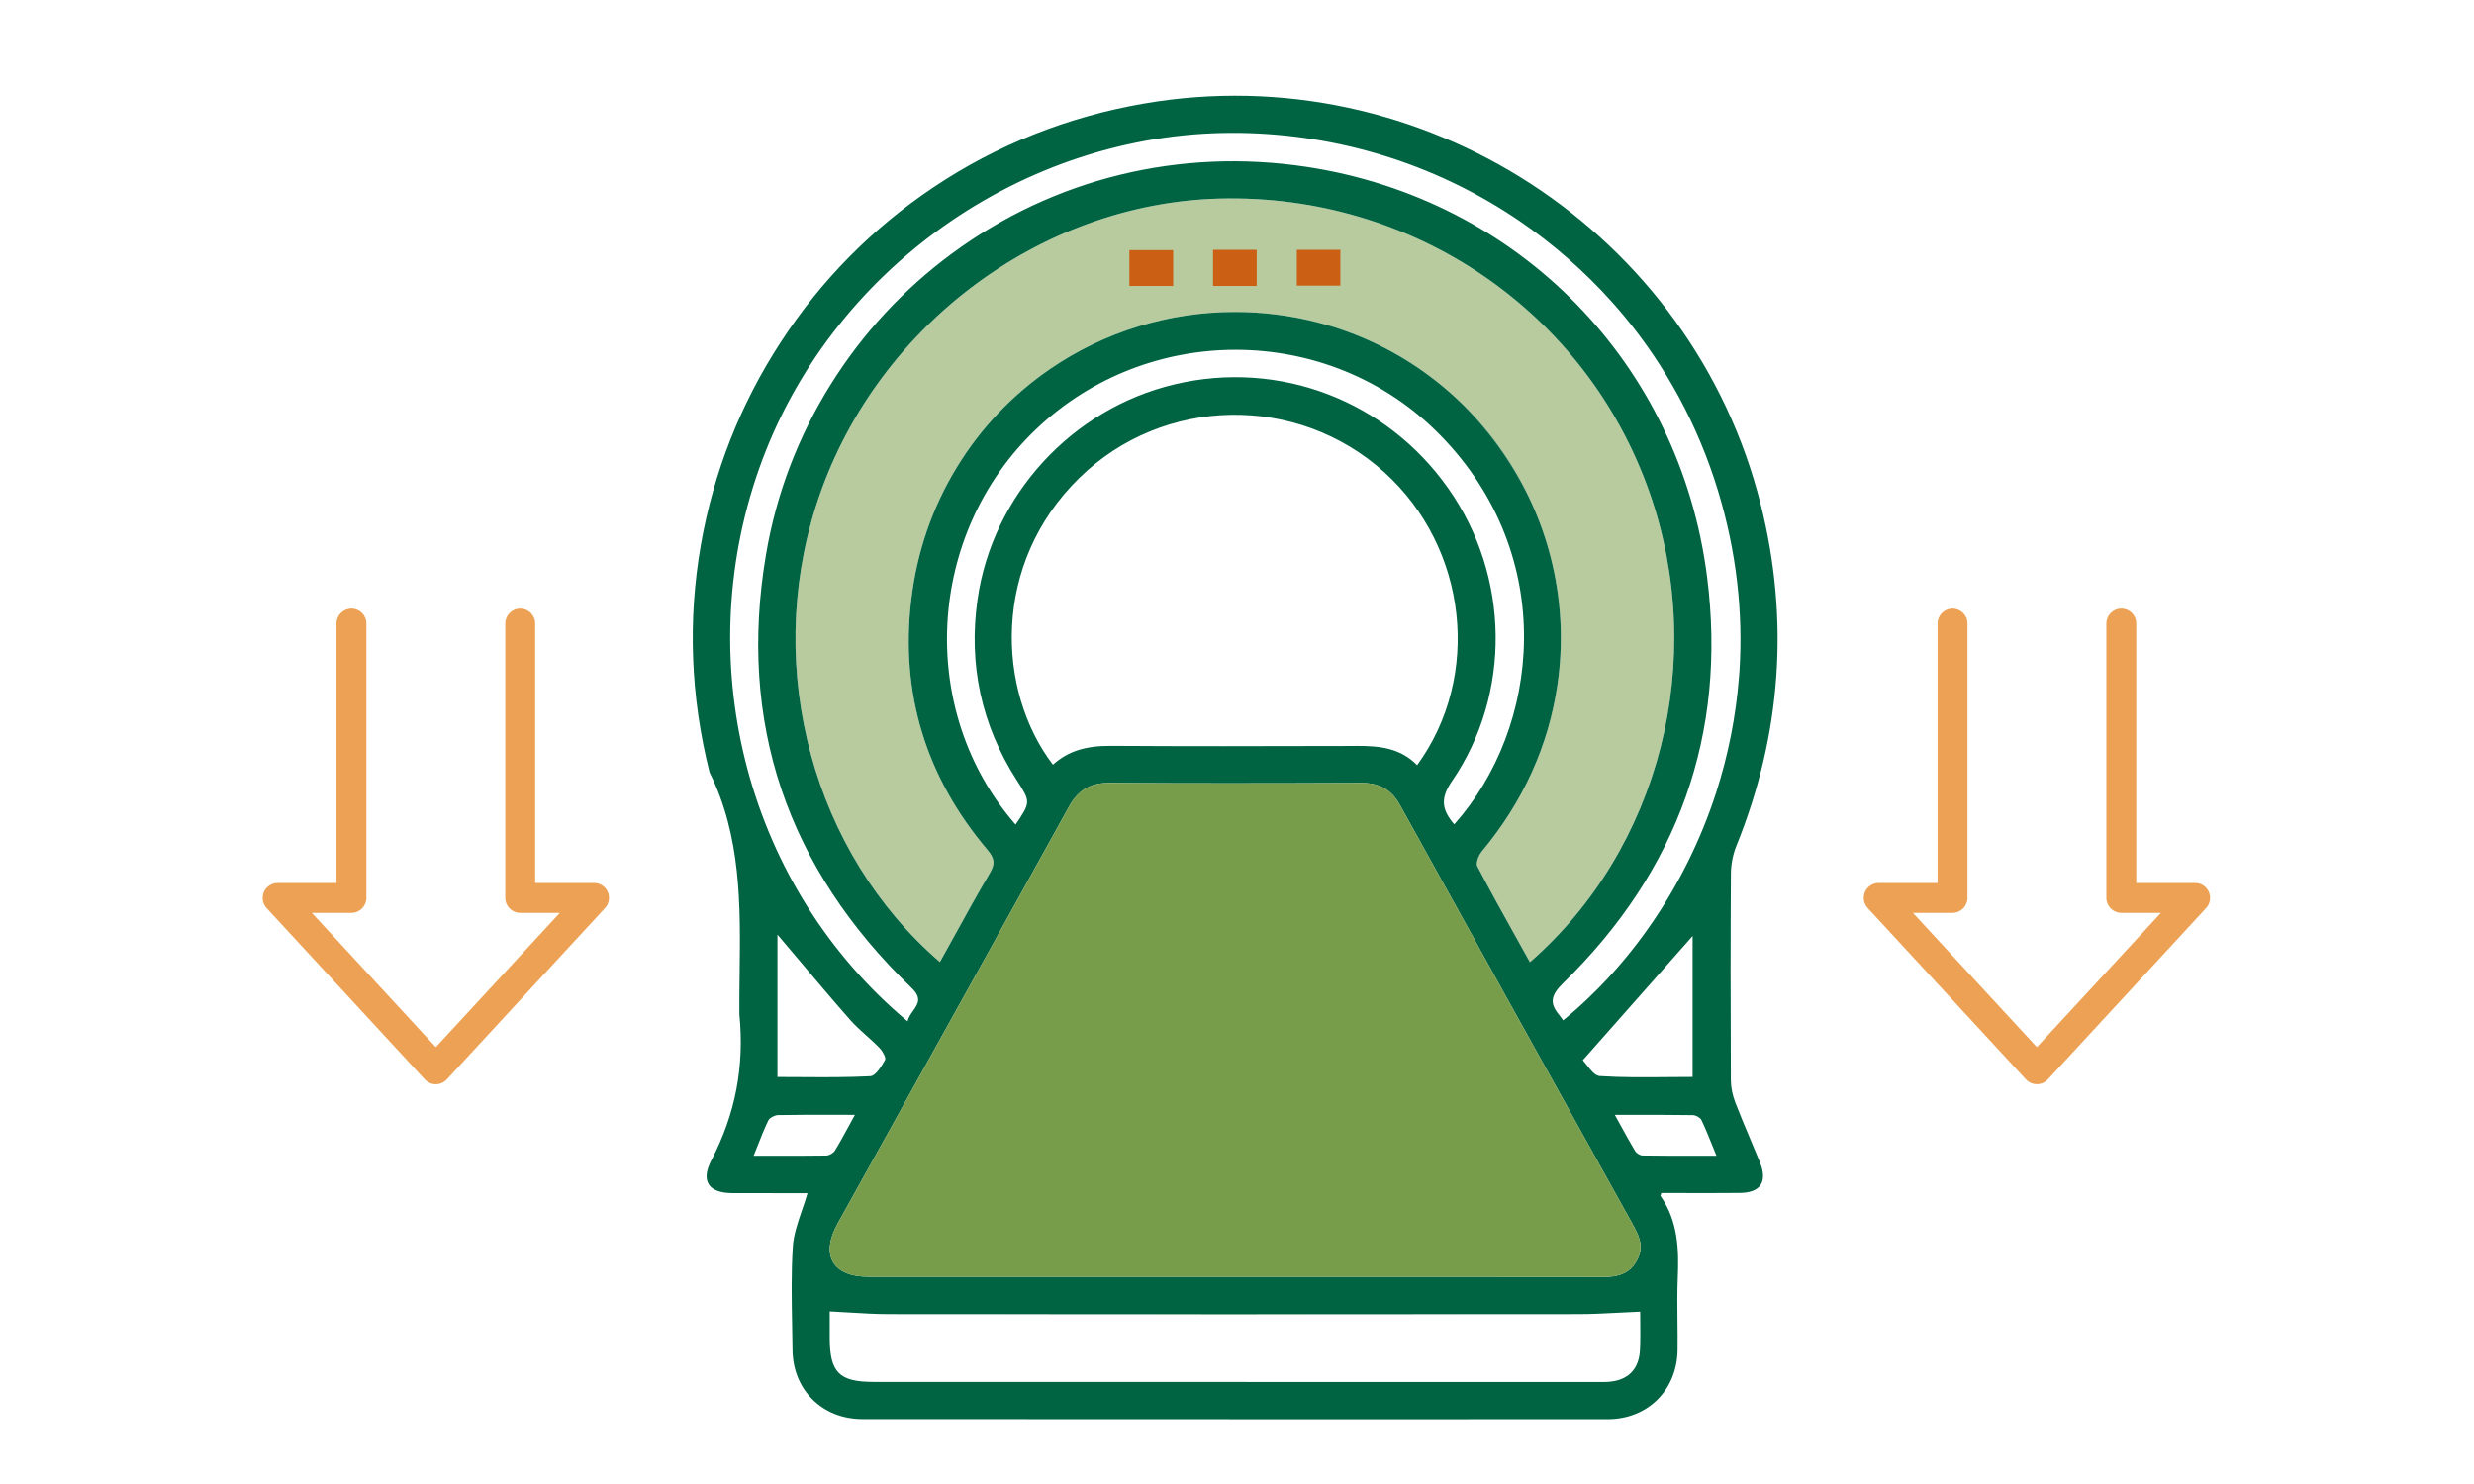 <?xml version="1.0" encoding="UTF-8"?> <svg xmlns="http://www.w3.org/2000/svg" xmlns:xlink="http://www.w3.org/1999/xlink" version="1.1" id="Layer_1" x="0px" y="0px" viewBox="0 0 500 300" style="enable-background:new 0 0 500 300;" xml:space="preserve"> <style type="text/css"> .st0{fill:#B7CB9F;} .st1{fill:#006341;} .st2{fill:#CB6015;} .st3{fill:#789D4A;} .st4{fill:#ECA154;} </style> <path class="st0" d="M299.48,172.12c8.34-10.01,13.49-21.37,15.29-33.75c2.33-16.05-1.36-32.38-10.39-45.98 c-9.03-13.6-22.63-23.28-38.27-27.26c-5.46-1.39-11.02-2.07-16.53-2.07c-13.28,0-26.33,3.96-37.39,11.56 c-7.63,5.25-13.94,11.89-18.76,19.76c-5.02,8.19-8.14,17.27-9.28,26.99c-2.21,18.77,2.97,35.72,15.39,50.4 c1.49,1.76,1.61,2.86,0.53,4.69c-2.53,4.28-4.98,8.73-7.34,13.02c-0.92,1.67-1.84,3.34-2.77,5c-25.55-22-35.62-59.05-25.04-92.23 c11.36-35.65,44.93-61.19,81.63-62.11c39.16-0.98,74.06,22.91,86.84,59.46c11.83,33.83,2.11,71.95-24.19,94.91 c-0.82-1.47-1.63-2.93-2.44-4.38c-2.87-5.15-5.58-10.01-8.2-15.02C298.24,174.51,298.81,172.93,299.48,172.12z"></path> <g> <path class="st1" d="M353.63,230.03c-0.99-2.34-2-4.76-2.93-7.17c-0.57-1.49-0.89-3.1-0.89-4.54c-0.08-15.88-0.07-29.13,0.01-41.69 c0.01-1.91,0.41-3.93,1.12-5.68c9.08-22.45,10.73-45.64,4.92-68.91c-13.79-55.16-68.55-90.79-124.69-81.1 c-15.4,2.66-29.71,8.35-42.52,16.93c-12.34,8.26-22.73,18.79-30.86,31.29c-8.16,12.53-13.59,26.34-16.15,41.02 c-2.66,15.25-2.07,30.7,1.76,45.95c6.43,12.98,6.25,27.02,6.08,40.6c-0.03,2.63-0.07,5.35-0.05,8.03l0,0.1c0,0.07,0,0.14,0,0.21 c1.05,10.5-0.8,20.14-5.66,29.48c-1.07,2.05-1.25,3.67-0.56,4.82c0.72,1.2,2.34,1.81,4.82,1.83c3.59,0.02,7.23,0.02,10.74,0.01 c1.49,0,2.96,0,4.43,0c-0.34,1.18-0.74,2.33-1.12,3.44c-0.87,2.55-1.69,4.95-1.85,7.42c-0.34,5.28-0.24,10.68-0.14,15.9 c0.03,1.65,0.06,3.3,0.08,4.94c0.09,8.1,6.02,13.97,14.11,13.98c31.34,0.02,61.36,0.03,90.65,0.03c20.28,0,40.21,0,59.98-0.01 c8.08,0,14.02-5.88,14.13-13.98c0.03-1.97,0-3.97-0.02-5.9c-0.03-2.85-0.06-5.79,0.06-8.68c0.23-5.53,0.14-11.37-3.49-16.59 c-0.01-0.04,0.04-0.17,0.07-0.28c0.03-0.09,0.06-0.19,0.1-0.31c1.55,0,3.11,0,4.67,0.01c3.66,0.01,7.45,0.01,11.19-0.02 c2.08-0.02,3.49-0.56,4.19-1.61c0.71-1.07,0.67-2.61-0.12-4.58C355.01,233.3,354.3,231.64,353.63,230.03z M153.4,94.79 c14.15-40.19,53.37-67.93,95.73-67.93c0.53,0,1.05,0,1.58,0.01c20.11,0.33,39.02,6.38,54.91,16.81c0.23,0.15,0.45,0.3,0.68,0.45 c0.2,0.13,0.4,0.27,0.6,0.4c7,4.76,13.37,10.35,18.98,16.62c0.1,0.11,0.2,0.23,0.3,0.34c0.28,0.31,0.55,0.62,0.82,0.94 c0.36,0.42,0.72,0.84,1.07,1.26c0.01,0.01,0.01,0.01,0.02,0.02c8.49,10.2,15.06,22.17,19.11,35.46 c3.82,12.54,5.08,24.76,4.36,36.33c-0.02,0.28-0.04,0.57-0.06,0.85c-0.01,0.15-0.02,0.3-0.04,0.45c-0.63,8.1-2.22,15.96-4.62,23.42 c-6.24,19.26-17.79,35.35-30.93,46.05c-0.06-0.09-0.13-0.18-0.19-0.27c-0.19-0.27-0.38-0.55-0.6-0.81 c-1.95-2.34-1.75-3.95,0.76-6.41c23.34-22.79,33.14-50.42,29.13-82.12c-5.46-43.09-38-76.42-80.97-82.93 c-25.61-3.88-51.05,2.34-71.63,17.51c-9.83,7.25-18.09,16.18-24.55,26.52c-6.59,10.56-10.98,22.12-13.05,34.34 c-5.73,33.86,4.17,63.34,29.42,87.61c2.13,2.04,1.28,3.25,0.3,4.65c-0.46,0.65-0.93,1.32-1.11,2.11 C151.36,179.69,139.29,134.84,153.4,94.79z M342.08,189.22v28.49c-1.69,0-3.38,0.02-5.02,0.03c-4.74,0.04-9.22,0.09-13.76-0.21 c-0.92-0.06-1.8-1.18-2.57-2.17c-0.3-0.38-0.58-0.74-0.85-1.02L342.08,189.22z M293.44,157.92c12.04-17.62,11.75-41.39-0.71-59.14 c-12.52-17.83-34.24-26.11-55.35-21.08c-20.81,4.95-36.81,22.43-39.82,43.49c-1.87,13.1,0.78,25.37,7.89,36.47l0.05,0.07 c2.8,4.38,2.83,4.42-0.25,8.96c-20.02-22.95-18.13-58.8,4.24-80.01c11.25-10.66,25.76-15.97,40.22-15.97 c15.11,0,30.17,5.79,41.41,17.3c23.9,24.46,20.19,59.15,2.79,78.63l-0.09-0.1c-0.13-0.15-0.26-0.31-0.39-0.47 C291.27,163.3,291.27,161.09,293.44,157.92z M286.4,154.69c-3.42-3.54-7.75-3.9-12.06-3.9c-0.55,0-1.1,0.01-1.65,0.01 c-0.5,0.01-0.99,0.01-1.49,0.01l-1.69,0c-14.76,0.04-30.01,0.07-45.02-0.03c-5.17-0.03-8.68,1.11-11.69,3.81 c-11.36-14.88-12.46-40.61,5.38-58.02c16.94-16.54,44.01-17.01,61.62-1.08C296.63,110.73,299.51,136.7,286.4,154.69z M297.95,84.36 c4.65,5.06,8.48,10.83,11.35,17.08C306.42,95.2,302.58,89.43,297.95,84.36z M299.48,172.12c8.34-10.01,13.49-21.37,15.29-33.75 c2.33-16.05-1.36-32.38-10.39-45.98c-9.03-13.6-22.63-23.28-38.27-27.26c-5.46-1.39-11.02-2.07-16.53-2.07 c-13.28,0-26.33,3.96-37.39,11.56c-7.63,5.25-13.94,11.89-18.76,19.76c-5.02,8.19-8.14,17.27-9.28,26.99 c-2.21,18.77,2.97,35.72,15.39,50.4c1.49,1.76,1.61,2.86,0.53,4.69c-2.53,4.28-4.98,8.73-7.34,13.02c-0.92,1.67-1.84,3.34-2.77,5 c-25.55-22-35.62-59.05-25.04-92.23c11.36-35.65,44.93-61.19,81.63-62.11c39.16-0.98,74.06,22.91,86.84,59.46 c11.83,33.83,2.11,71.95-24.19,94.91c-0.82-1.47-1.63-2.93-2.44-4.38c-2.87-5.15-5.58-10.01-8.2-15.02 C298.24,174.51,298.81,172.93,299.48,172.12z M178.88,214.26c-1.19,2.15-2.2,3.26-2.98,3.3c-4.62,0.24-9.17,0.21-13.98,0.18 c-1.59-0.01-3.19-0.02-4.8-0.02v-28.79c1.34,1.58,2.67,3.16,4,4.73c3.46,4.11,7.04,8.36,10.64,12.45c1.03,1.18,2.22,2.24,3.37,3.28 c0.89,0.8,1.81,1.62,2.64,2.49C178.44,212.56,179.1,213.86,178.88,214.26z M155.84,233.64c-1.16,0-2.33,0-3.53,0 c0.27-0.68,0.53-1.33,0.79-1.98c0.71-1.81,1.38-3.52,2.18-5.16c0.27-0.56,1.31-1.06,1.96-1.08c3.78-0.07,7.59-0.07,11.63-0.06 c1.27,0,2.58,0.01,3.91,0.01c-0.4,0.73-0.78,1.42-1.14,2.09c-1.03,1.9-1.92,3.54-2.92,5.16c-0.3,0.49-1.14,0.97-1.73,0.98 C163.33,233.65,159.69,233.65,155.84,233.64z M331.45,272.84c-0.19,3.99-2.42,6.25-6.44,6.52c-0.57,0.04-1.16,0.03-1.72,0.03 c-0.22,0-0.43,0-0.65,0c-48.7-0.01-97.4-0.01-146.1-0.02c-6.94,0-8.84-1.92-8.85-8.91c0-1.39,0-2.79,0-4.04l0-1.31 c1.33,0.07,2.63,0.15,3.89,0.22c2.79,0.17,5.42,0.33,8.08,0.33c44.98,0.04,91.83,0.04,139.26,0c2.8,0,5.57-0.15,8.49-0.3 c1.32-0.07,2.68-0.14,4.07-0.2c0,0.71,0.01,1.44,0.02,2.18C331.51,269.13,331.54,270.98,331.45,272.84z M331.11,254.19 c-1.18,2.72-3.27,3.94-6.79,3.94c-0.01,0-0.02,0-0.03,0c-13.13-0.02-26.41-0.03-39.54-0.03c-5.87,0-11.71,0-17.49,0 c-5.89,0-11.77,0-17.66,0l-20.84,0c-17.75,0-35.5,0-53.25,0c-3.54,0-6.01-1.02-7.14-2.95c-1.15-1.95-0.83-4.66,0.93-7.82 c3.97-7.15,7.94-14.3,11.92-21.45c11.43-20.57,23.25-41.84,34.81-62.79c1.86-3.37,4.3-4.82,8.15-4.82c0.03,0,0.06,0,0.1,0 c15.27,0.1,31.91,0.1,50.88,0.01c3.66-0.02,6.08,1.38,7.81,4.53c14.32,25.93,28.96,52.26,43.12,77.72l3.9,7.02 C331.23,249.76,332.16,251.78,331.11,254.19z M343.48,233.64c-3.99,0.01-7.75,0.01-11.54-0.05c-0.48-0.01-1.2-0.45-1.48-0.91 c-0.99-1.64-1.9-3.31-2.96-5.23c-0.36-0.66-0.74-1.35-1.14-2.07c1.29,0,2.54,0,3.78,0c4.16-0.01,8.08-0.01,12,0.05 c0.61,0.01,1.5,0.52,1.72,0.99c0.8,1.66,1.49,3.39,2.23,5.22c0.26,0.65,0.53,1.31,0.81,2C345.74,233.63,344.6,233.64,343.48,233.64 z"></path> <rect x="245.16" y="50.5" class="st2" width="8.82" height="7.31"></rect> <rect x="228.25" y="50.56" class="st2" width="8.85" height="7.25"></rect> <rect x="262.09" y="50.5" class="st2" width="8.8" height="7.24"></rect> </g> <path class="st3" d="M331.11,254.19c-1.18,2.72-3.27,3.94-6.79,3.94c-0.01,0-0.02,0-0.03,0c-13.13-0.02-26.41-0.03-39.54-0.03 c-5.87,0-11.71,0-17.49,0c-5.89,0-11.77,0-17.66,0l-20.84,0c-17.75,0-35.5,0-53.25,0c-3.54,0-6.01-1.02-7.14-2.95 c-1.15-1.95-0.83-4.66,0.93-7.82c3.97-7.15,7.94-14.3,11.92-21.45c11.43-20.57,23.25-41.84,34.81-62.79 c1.86-3.37,4.3-4.82,8.15-4.82c0.03,0,0.06,0,0.1,0c15.27,0.1,31.91,0.1,50.88,0.01c3.66-0.02,6.08,1.38,7.81,4.53 c14.32,25.93,28.96,52.26,43.12,77.72l3.9,7.02C331.23,249.76,332.16,251.78,331.11,254.19z"></path> <path class="st3" d="M179.66,265.65c44.98,0.04,91.83,0.04,139.26,0"></path> <path class="st1" d="M322.63,279.38c-48.7-0.01-97.4-0.01-146.1-0.02"></path> <g> <path class="st4" d="M71.03,123.03c1.67,0,3.02,1.36,3.02,3.02v55.47c0,1.67-1.36,3.02-3.02,3.02h-8.01l25.06,27.15l25.07-27.15 h-8.01c-1.67,0-3.02-1.36-3.02-3.02v-55.47c0-1.67,1.36-3.02,3.02-3.02c1.67,0,3.02,1.36,3.02,3.02v52.45h11.9 c1.2,0,2.29,0.71,2.77,1.81c0.48,1.1,0.27,2.38-0.55,3.26L90.3,218.22c-0.57,0.62-1.38,0.97-2.22,0.97s-1.65-0.35-2.22-0.97 l-31.97-34.64c-0.81-0.88-1.03-2.16-0.55-3.26c0.48-1.1,1.57-1.81,2.77-1.81h11.9v-52.45C68.01,124.39,69.36,123.03,71.03,123.03z"></path> </g> <g> <path class="st4" d="M394.61,123.03c1.67,0,3.02,1.36,3.02,3.02v55.47c0,1.67-1.36,3.02-3.02,3.02h-8.01l25.06,27.15l25.07-27.15 h-8.01c-1.67,0-3.02-1.36-3.02-3.02v-55.47c0-1.67,1.36-3.02,3.02-3.02c1.67,0,3.02,1.36,3.02,3.02v52.45h11.9 c1.2,0,2.29,0.71,2.77,1.81c0.48,1.1,0.27,2.38-0.55,3.26l-31.98,34.64c-0.57,0.62-1.38,0.97-2.22,0.97 c-0.84,0-1.65-0.35-2.22-0.97l-31.97-34.64c-0.81-0.88-1.03-2.16-0.55-3.26c0.48-1.1,1.57-1.81,2.77-1.81h11.9v-52.45 C391.59,124.39,392.94,123.03,394.61,123.03z"></path> </g> </svg> 